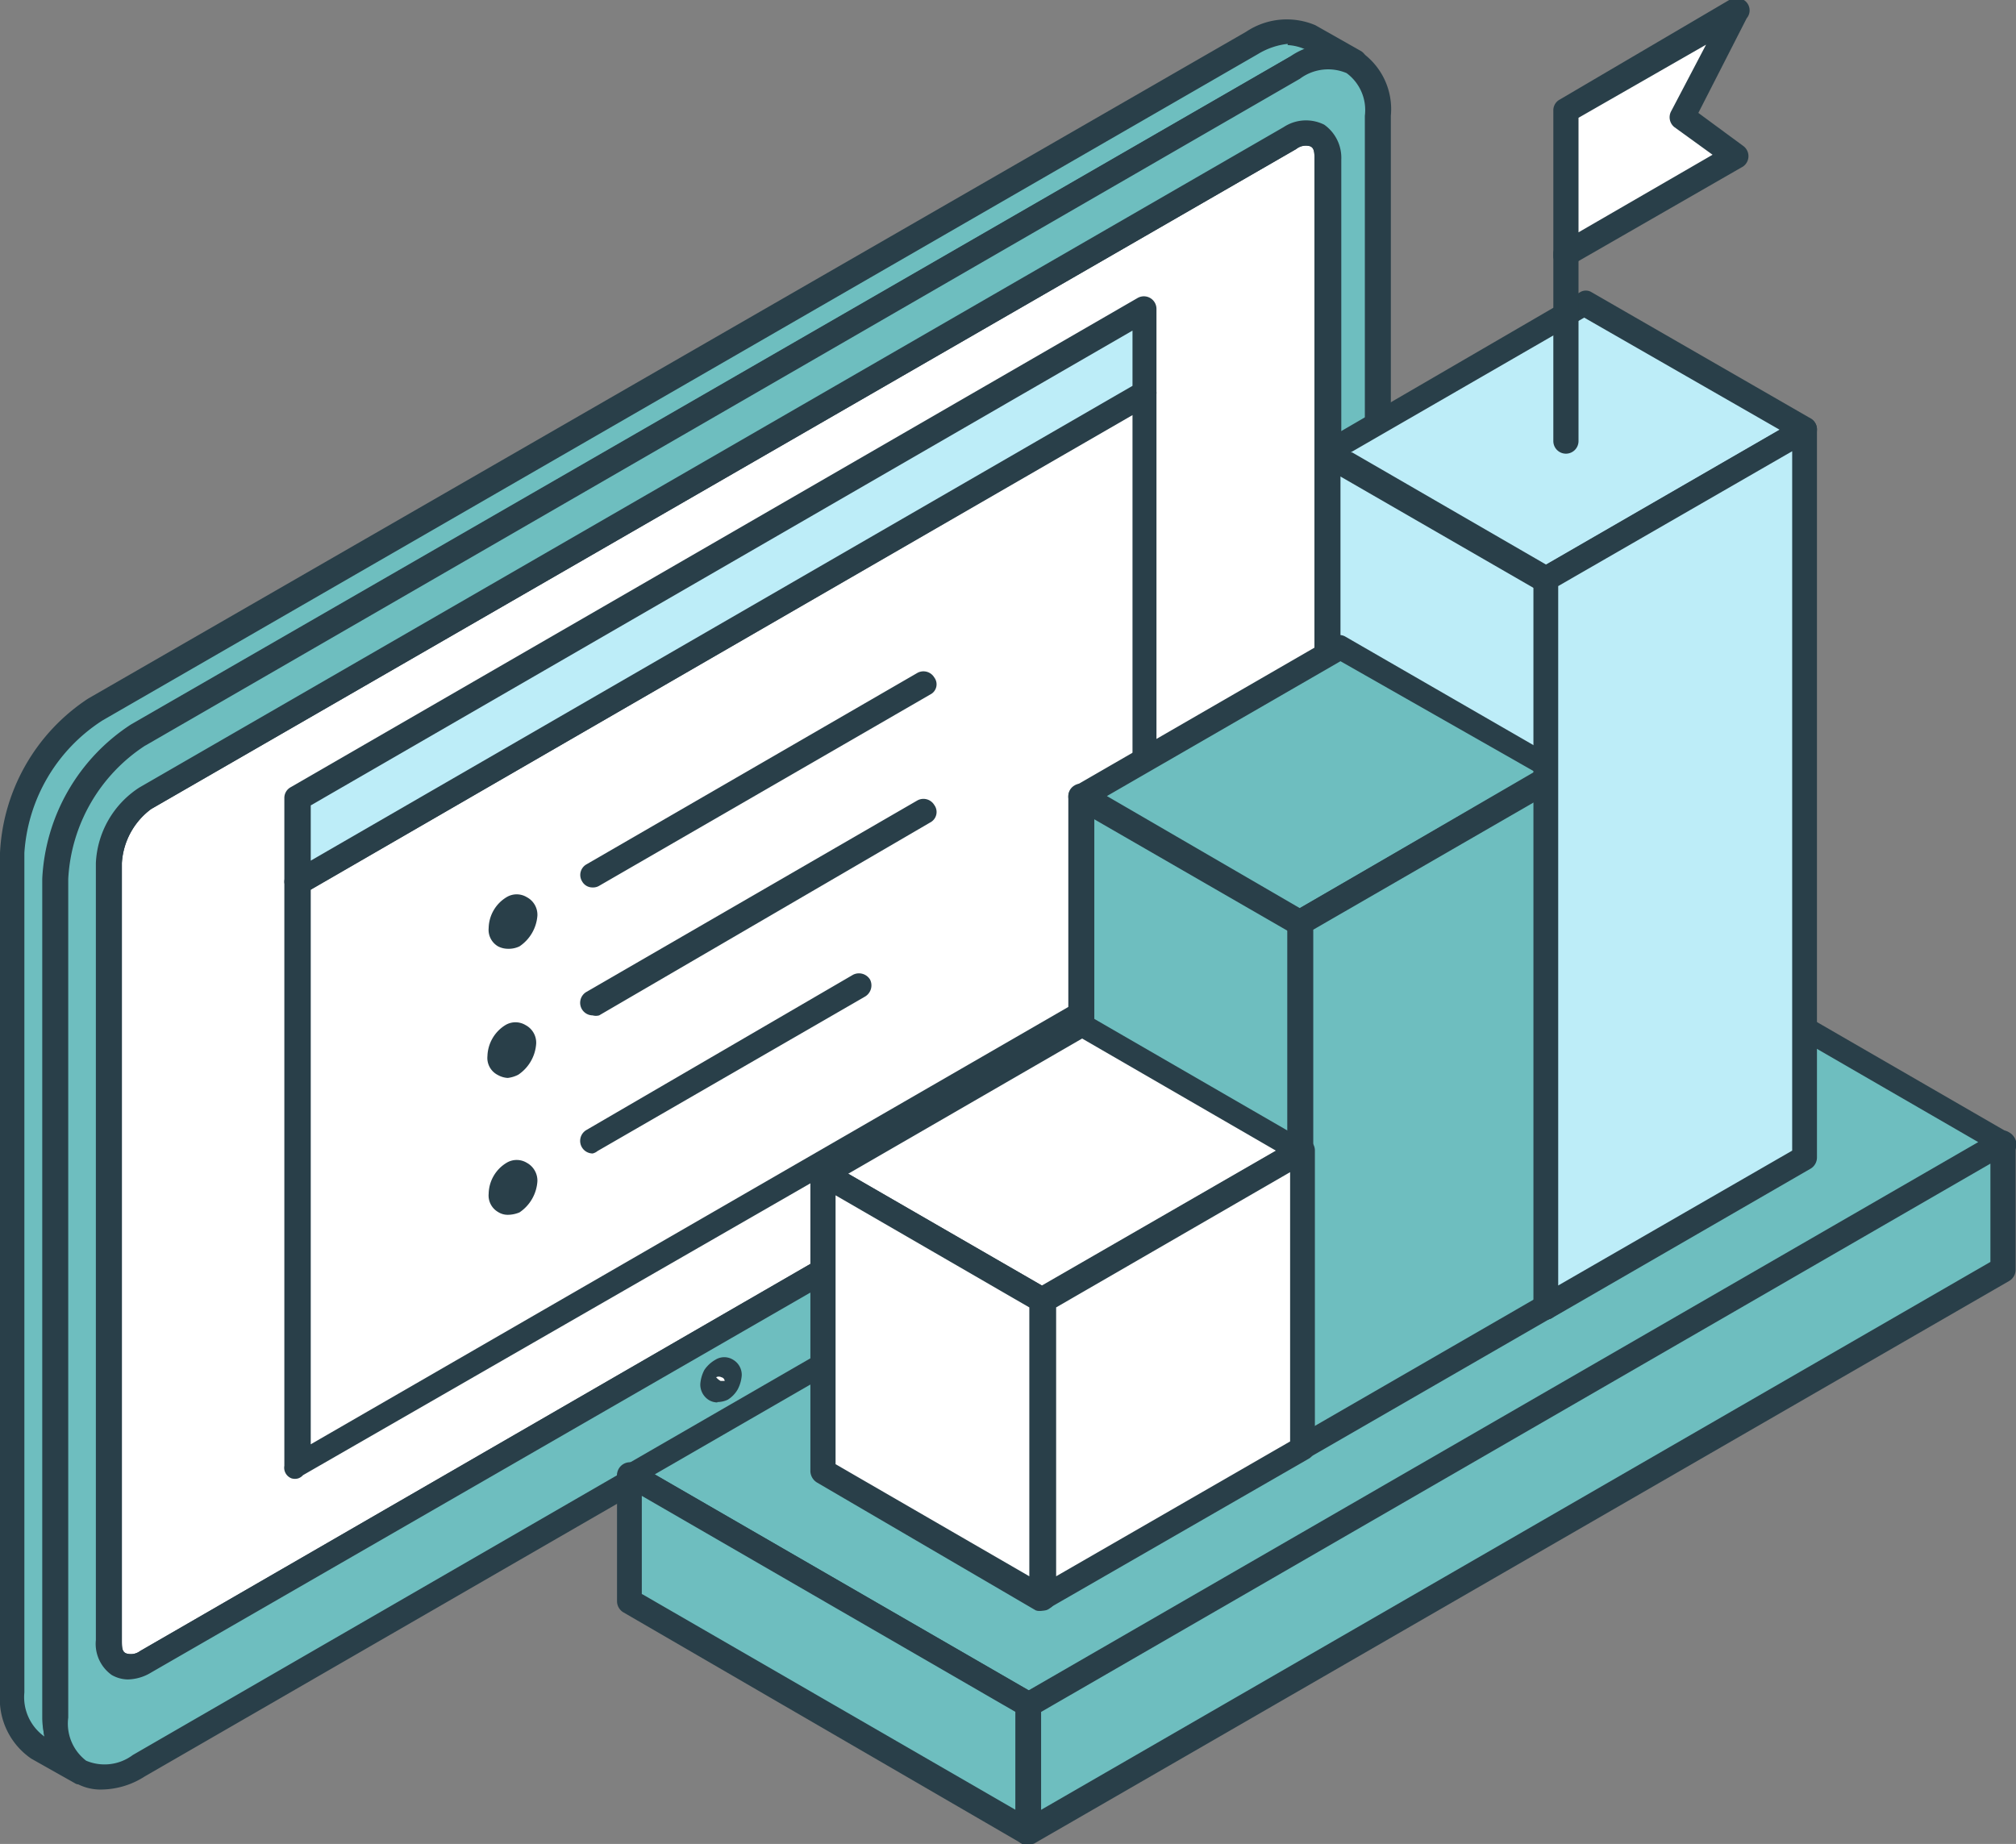<svg xmlns="http://www.w3.org/2000/svg" viewBox="0 0 49.63 45.4"><rect x="0" y="0" width="49.63" height="45.4" fill="#808080" stroke="none"/><defs><style>.cls-1{fill:#6ebebf;}.cls-1,.cls-2,.cls-3,.cls-4{fill-rule:evenodd;}.cls-2{fill:#293f49;}.cls-3{fill:#fff;}.cls-4{fill:#bdedf8;}</style></defs><title>img_corporate_function_3-3</title><g id="レイヤー_2" data-name="レイヤー 2"><g id="_Layer_" data-name="&lt;Layer&gt;"><path class="cls-1" d="M2,43.62.89,43a1.6,1.6,0,0,1-.6-1.33L.31,21a4.49,4.49,0,0,1,2.05-3.55L30.84,1.05A1.46,1.46,0,0,1,32.28.91l1.07.62a1.48,1.48,0,0,0-1.44.14L3.43,18.09a4.52,4.52,0,0,0-2,3.55l0,20.65A1.6,1.6,0,0,0,2,43.62Z"/><path class="cls-2" d="M31.7,1.08a1.79,1.79,0,0,0-.73.25L2.52,17.74A4.2,4.2,0,0,0,.6,21V41.67a1.19,1.19,0,0,0,.5,1.09h0a2,2,0,0,1-.06-.45V21.64a4.81,4.81,0,0,1,2.18-3.8L31.75,1.4l.42-.19-.05,0a1.18,1.18,0,0,0-.42-.1ZM2,43.92a.18.18,0,0,1-.13,0l-1.1-.62A1.78,1.78,0,0,1,0,41.7V21a4.82,4.82,0,0,1,2.17-3.8L30.68.78a1.8,1.8,0,0,1,1.7-.16l1.13.64a.3.3,0,0,1,.1.4.27.27,0,0,1-.36.16c-.53-.19-.66-.12-1.23.13L3.59,18.36a4.13,4.13,0,0,0-1.89,3.3l0,20.63c.05.58.08.75.49,1.09a.3.3,0,0,1,.06.41A.31.31,0,0,1,2,43.92Z"/><path class="cls-3" d="M3.59,19.65,31.75,3.4c.5-.29.92,0,.92.53V23.07a2,2,0,0,1-.92,1.59L3.56,40.91c-.49.3-.91.06-.91-.53V21.25A2,2,0,0,1,3.59,19.65Z"/><path class="cls-2" d="M3.72,19.92A1.79,1.79,0,0,0,3,21.25V40.38c0,.17,0,.29.11.33a.38.38,0,0,0,.34-.06L31.6,24.39a1.69,1.69,0,0,0,.76-1.32V3.93c0-.16,0-.29-.11-.33a.36.36,0,0,0-.34.07L3.72,19.92ZM3.14,41.35a.82.82,0,0,1-.39-.11.94.94,0,0,1-.39-.86V21.25a2.34,2.34,0,0,1,1.07-1.86h0L31.6,3.13a1,1,0,0,1,1-.06,1,1,0,0,1,.42.86V23.07a2.37,2.37,0,0,1-1.11,1.86L3.72,41.18A1.14,1.14,0,0,1,3.14,41.35Z"/><path class="cls-1" d="M3.59,19.65a2,2,0,0,0-.94,1.6V40.38c0,.59.42.83.91.53L31.75,24.66a2,2,0,0,0,.92-1.59V3.93c0-.58-.42-.82-.92-.53L3.59,19.65Zm-.16-1.56L31.91,1.67C33,1,34,1.55,34,2.85l0,20.66a4.52,4.52,0,0,1-2.05,3.54L3.43,43.48a1.27,1.27,0,0,1-2.07-1.19l0-20.65a4.56,4.56,0,0,1,2-3.55Z"/><path class="cls-2" d="M3.72,19.92A1.79,1.79,0,0,0,3,21.25V40.38c0,.17,0,.29.11.33a.38.38,0,0,0,.34-.06L31.6,24.39a1.69,1.69,0,0,0,.76-1.32V3.93c0-.16,0-.29-.11-.33a.39.39,0,0,0-.34.07L3.72,19.92ZM3.14,41.35a.82.82,0,0,1-.39-.11.94.94,0,0,1-.39-.86V21.25a2.34,2.34,0,0,1,1.07-1.86h0L31.6,3.13a1,1,0,0,1,1-.06,1,1,0,0,1,.42.86V23.07a2.37,2.37,0,0,1-1.11,1.86L3.72,41.18a1.14,1.14,0,0,1-.58.17Zm.45-23L32,1.94a1.16,1.16,0,0,1,1.15-.14,1.13,1.13,0,0,1,.45,1.05V23.51a4.23,4.23,0,0,1-1.91,3.28L3.27,43.21a1.16,1.16,0,0,1-1.15.14,1.15,1.15,0,0,1-.44-1.06l0-20.65a4.18,4.18,0,0,1,1.89-3.28ZM2.52,44.06a1.23,1.23,0,0,1-.69-.18,1.72,1.72,0,0,1-.76-1.59V21.64a4.9,4.9,0,0,1,2.2-3.81L31.75,1.4a1.69,1.69,0,0,1,1.73-.14,1.71,1.71,0,0,1,.76,1.59V23.51A4.82,4.82,0,0,1,32,27.32L3.56,43.74A2,2,0,0,1,2.52,44.06Z"/><path class="cls-3" d="M17.89,33.72c-.05,0-.07,0-.13,0a.64.64,0,0,0-.15.14.47.47,0,0,0-.06.19.14.14,0,0,0,.06.12.16.16,0,0,0,.15,0c.06,0,.08-.08.13-.14a.47.47,0,0,0,.06-.19A.16.16,0,0,0,17.89,33.72Z"/><path class="cls-2" d="M17.74,34l.1,0a.1.1,0,0,0-.08-.09.14.14,0,0,0-.13,0s.05.06.11.09Zm-.08.53a.42.42,0,0,1-.21-.06.45.45,0,0,1-.21-.39.88.88,0,0,1,.1-.35.8.8,0,0,1,.27-.25.41.41,0,0,1,.44,0,.43.43,0,0,1,.21.39.88.88,0,0,1-.1.34.72.72,0,0,1-.24.25A.59.59,0,0,1,17.66,34.52Z"/><polygon class="cls-3" points="7.34 21.72 28.19 9.68 28.19 24.06 7.34 36.09 7.34 21.72"/><path class="cls-2" d="M7.65,21.9V35.56L27.88,23.88V10.22L7.65,21.9ZM7.34,36.4a.29.29,0,0,1-.16,0A.28.28,0,0,1,7,36.09V21.72a.3.3,0,0,1,.16-.27L28,9.41a.31.31,0,0,1,.47.27V24.06a.32.32,0,0,1-.15.26l-20.86,12A.28.28,0,0,1,7.34,36.4Z"/><polygon class="cls-4" points="7.34 21.72 28.19 9.68 28.19 7.61 7.34 19.65 7.34 21.72"/><path class="cls-2" d="M7.65,19.83v1.36L27.88,9.5V8.14L7.65,19.83ZM7.34,22A.31.31,0,0,1,7,21.72V19.65a.3.3,0,0,1,.16-.27L28,7.34a.31.31,0,0,1,.47.27V9.68a.36.36,0,0,1-.15.27L7.49,22A.28.28,0,0,1,7.34,22Z"/><path class="cls-4" d="M12.63,22.35h0a.18.18,0,0,1,.29.17h0a.66.66,0,0,1-.29.5h0a.18.18,0,0,1-.29-.17h0A.64.64,0,0,1,12.63,22.35Z"/><path class="cls-2" d="M12.5,23.36a.53.53,0,0,1-.24-.06.47.47,0,0,1-.23-.45.91.91,0,0,1,.44-.76.48.48,0,0,1,.5,0,.49.49,0,0,1,.26.45,1,1,0,0,1-.44.76A.61.61,0,0,1,12.5,23.36Z"/><path class="cls-4" d="M12.63,25.53h0c.16-.1.29,0,.29.16h0a.64.64,0,0,1-.29.5h0c-.16.09-.29,0-.29-.17h0A.62.62,0,0,1,12.63,25.53Z"/><path class="cls-2" d="M12.5,26.54a.55.55,0,0,1-.24-.07A.47.47,0,0,1,12,26a.93.93,0,0,1,.44-.76h0a.48.48,0,0,1,.5,0,.49.49,0,0,1,.26.45,1,1,0,0,1-.44.77A.75.75,0,0,1,12.5,26.54Z"/><path class="cls-4" d="M12.63,28.9h0c.16-.1.29,0,.29.16h0a.64.64,0,0,1-.29.5h0a.18.18,0,0,1-.29-.17h0A.62.62,0,0,1,12.63,28.9Z"/><path class="cls-2" d="M12.5,29.91a.44.44,0,0,1-.24-.07.47.47,0,0,1-.23-.45.91.91,0,0,1,.44-.76.48.48,0,0,1,.5,0,.5.5,0,0,1,.26.45,1,1,0,0,1-.44.77A.75.75,0,0,1,12.5,29.91Z"/><path class="cls-2" d="M14.59,25a.31.31,0,0,1-.15-.58l8.14-4.71a.31.31,0,0,1,.42.11.29.29,0,0,1-.1.43L14.75,25A.3.3,0,0,1,14.59,25Z"/><path class="cls-2" d="M14.59,21.85a.29.29,0,0,1-.26-.15.3.3,0,0,1,.11-.42l8.14-4.71a.31.31,0,0,1,.42.11.28.28,0,0,1-.1.42l-8.15,4.71A.29.29,0,0,1,14.59,21.85Z"/><path class="cls-2" d="M14.59,28.4a.31.31,0,0,1-.15-.58L21,24a.32.32,0,0,1,.42.12.32.32,0,0,1-.13.42l-6.58,3.8A.3.3,0,0,1,14.59,28.4Z"/><polygon class="cls-1" points="25.32 41.97 15.5 36.3 39.5 22.45 49.31 28.12 25.32 41.97"/><path class="cls-2" d="M16.12,36.3l9.2,5.32L48.7,28.12,39.5,22.8,16.12,36.3Zm9.2,6a.33.33,0,0,1-.15,0l-9.82-5.67a.3.3,0,0,1-.16-.27.29.29,0,0,1,.16-.26l24-13.86a.36.36,0,0,1,.32,0l9.81,5.67a.3.3,0,0,1,.16.27.29.29,0,0,1-.16.26l-24,13.86A.37.37,0,0,1,25.32,42.28Z"/><polygon class="cls-1" points="25.32 45.1 15.5 39.43 15.5 36.3 25.32 41.97 25.32 45.1"/><path class="cls-2" d="M15.81,39.25,25,44.56V42.15l-9.2-5.32v2.42Zm9.51,6.15a.24.24,0,0,1-.15,0L15.35,39.7a.32.32,0,0,1-.16-.27V36.3a.32.32,0,0,1,.47-.26l9.81,5.66a.32.32,0,0,1,.16.27V45.1a.29.29,0,0,1-.16.26A.26.26,0,0,1,25.32,45.4Z"/><polygon class="cls-1" points="25.32 41.97 49.31 28.12 49.31 31.24 25.32 45.1 25.32 41.97"/><path class="cls-2" d="M25.63,42.15v2.41L49,31.07V28.65L25.63,42.15Zm-.31,3.25a.24.24,0,0,1-.15,0A.29.29,0,0,1,25,45.1V42a.32.32,0,0,1,.16-.27l24-13.85a.27.27,0,0,1,.3,0,.3.3,0,0,1,.16.27v3.12a.32.32,0,0,1-.16.27l-24,13.85A.26.26,0,0,1,25.32,45.4Z"/><polygon class="cls-4" points="38.06 32.18 32.67 29.07 32.67 11.14 38.06 14.25 38.06 32.18"/><path class="cls-2" d="M33,28.89l4.77,2.76V14.43L33,11.67V28.89Zm5.08,3.6a.34.34,0,0,1-.16,0l-5.39-3.11a.33.33,0,0,1-.15-.27V11.14a.33.33,0,0,1,.15-.27.34.34,0,0,1,.31,0L38.21,14a.3.3,0,0,1,.15.26V32.18a.33.33,0,0,1-.15.27A.28.28,0,0,1,38.06,32.49Z"/><polygon class="cls-4" points="38.06 14.25 32.67 11.14 39.04 7.46 44.43 10.57 38.06 14.25"/><path class="cls-2" d="M33.29,11.14l4.77,2.76,5.75-3.32L39,7.82l-5.75,3.32Zm4.77,3.42a.34.34,0,0,1-.16,0l-5.39-3.11a.32.32,0,0,1,0-.54L38.89,7.2a.27.27,0,0,1,.3,0l5.4,3.11a.31.31,0,0,1,.14.27.31.31,0,0,1-.14.26l-6.38,3.68A.28.28,0,0,1,38.06,14.56Z"/><polygon class="cls-1" points="32.03 35.66 26.64 32.55 26.64 19.6 32.03 22.71 32.03 35.66"/><path class="cls-2" d="M26.94,32.38l4.78,2.75V22.89l-4.78-2.75V32.38ZM32,36a.27.27,0,0,1-.16,0l-5.39-3.11a.33.33,0,0,1-.15-.27V19.6a.3.3,0,0,1,.15-.26.29.29,0,0,1,.31,0l5.38,3.11a.29.29,0,0,1,.16.26V35.66a.3.3,0,0,1-.16.27A.23.23,0,0,1,32,36Z"/><polygon class="cls-1" points="32.03 22.71 26.64 19.6 33.01 15.92 38.4 19.04 32.03 22.71"/><path class="cls-2" d="M27.25,19.6,32,22.36,37.78,19,33,16.28,27.25,19.6ZM32,23a.27.27,0,0,1-.16,0l-5.39-3.11a.33.33,0,0,1-.15-.27.3.3,0,0,1,.15-.26l6.37-3.68a.29.29,0,0,1,.31,0l5.39,3.11a.32.32,0,0,1,.15.27.3.3,0,0,1-.15.26L32.17,23A.23.23,0,0,1,32,23Z"/><polygon class="cls-1" points="32.03 35.66 32.03 22.71 38.4 19.04 38.4 31.99 32.03 35.66"/><path class="cls-2" d="M32.33,22.89V35.13l5.75-3.32V19.57l-5.75,3.32ZM32,36a.27.27,0,0,1-.16,0,.32.32,0,0,1-.15-.27V22.71a.3.3,0,0,1,.15-.26l6.37-3.68a.29.29,0,0,1,.31,0,.32.32,0,0,1,.15.27V32a.3.3,0,0,1-.15.26l-6.38,3.68A.23.23,0,0,1,32,36Z"/><polygon class="cls-4" points="38.06 32.18 38.06 14.25 44.43 10.57 44.43 28.5 38.06 32.18"/><path class="cls-2" d="M38.36,14.43V31.65l5.76-3.32V11.11l-5.76,3.32Zm-.3,18.06a.34.34,0,0,1-.16,0,.33.33,0,0,1-.15-.27V14.25A.3.3,0,0,1,37.9,14l6.37-3.68a.3.3,0,0,1,.46.27V28.5a.32.32,0,0,1-.15.27l-6.37,3.68A.28.28,0,0,1,38.06,32.49Z"/><polygon class="cls-3" points="32.03 28.33 26.64 25.22 20.27 28.9 25.66 32.01 32.03 28.33"/><path class="cls-2" d="M20.88,28.9l4.77,2.75,5.76-3.32-4.77-2.76L20.88,28.9Zm4.77,3.42a.27.27,0,0,1-.15,0l-5.39-3.11A.31.31,0,0,1,20,28.9a.32.32,0,0,1,.16-.27L26.48,25a.34.34,0,0,1,.31,0l5.38,3.11a.31.31,0,0,1,0,.54L25.8,32.27A.25.25,0,0,1,25.65,32.32Z"/><polygon class="cls-3" points="25.66 32.01 20.27 28.9 20.27 36.23 25.66 39.34 25.66 32.01"/><path class="cls-2" d="M20.57,36.05l4.77,2.76V32.19l-4.77-2.76v6.62Zm5.08,3.6a.26.26,0,0,1-.15,0L20.11,36.5a.34.34,0,0,1-.16-.27V28.9a.32.32,0,0,1,.16-.27.29.29,0,0,1,.31,0l5.38,3.11A.32.32,0,0,1,26,32v7.33a.32.32,0,0,1-.16.27A.24.24,0,0,1,25.65,39.65Z"/><polygon class="cls-3" points="32.03 35.66 32.03 28.33 25.66 32.01 25.66 39.34 32.03 35.66"/><path class="cls-2" d="M26,32.19v6.62l5.76-3.32V28.86L26,32.19Zm-.31,7.46a.26.26,0,0,1-.15,0,.32.32,0,0,1-.16-.27V32a.32.32,0,0,1,.16-.27l6.37-3.68a.32.32,0,0,1,.3,0,.32.32,0,0,1,.16.27v7.33a.3.3,0,0,1-.16.27L25.8,39.61A.24.24,0,0,1,25.65,39.65Z"/><polygon class="cls-3" points="38.55 6.25 42.73 3.84 41.41 2.88 42.73 0.31 38.55 2.72 38.55 6.25"/><path class="cls-2" d="M38.86,2.9V5.72l3.3-1.91-.94-.68a.31.31,0,0,1-.08-.39L42,1.1,38.86,2.9Zm-.31,3.66a.24.24,0,0,1-.15,0,.3.3,0,0,1-.16-.27V2.72a.3.3,0,0,1,.16-.27L42.57,0a.3.3,0,0,1,.36,0A.3.3,0,0,1,43,.45L41.81,2.78l1.1.81a.31.31,0,0,1,0,.51L38.7,6.52A.28.28,0,0,1,38.55,6.56Z"/><path class="cls-2" d="M38.55,11.17a.31.31,0,0,1-.31-.31V6.25a.31.31,0,0,1,.62,0v4.61A.31.31,0,0,1,38.55,11.17Z"/></g></g></svg>